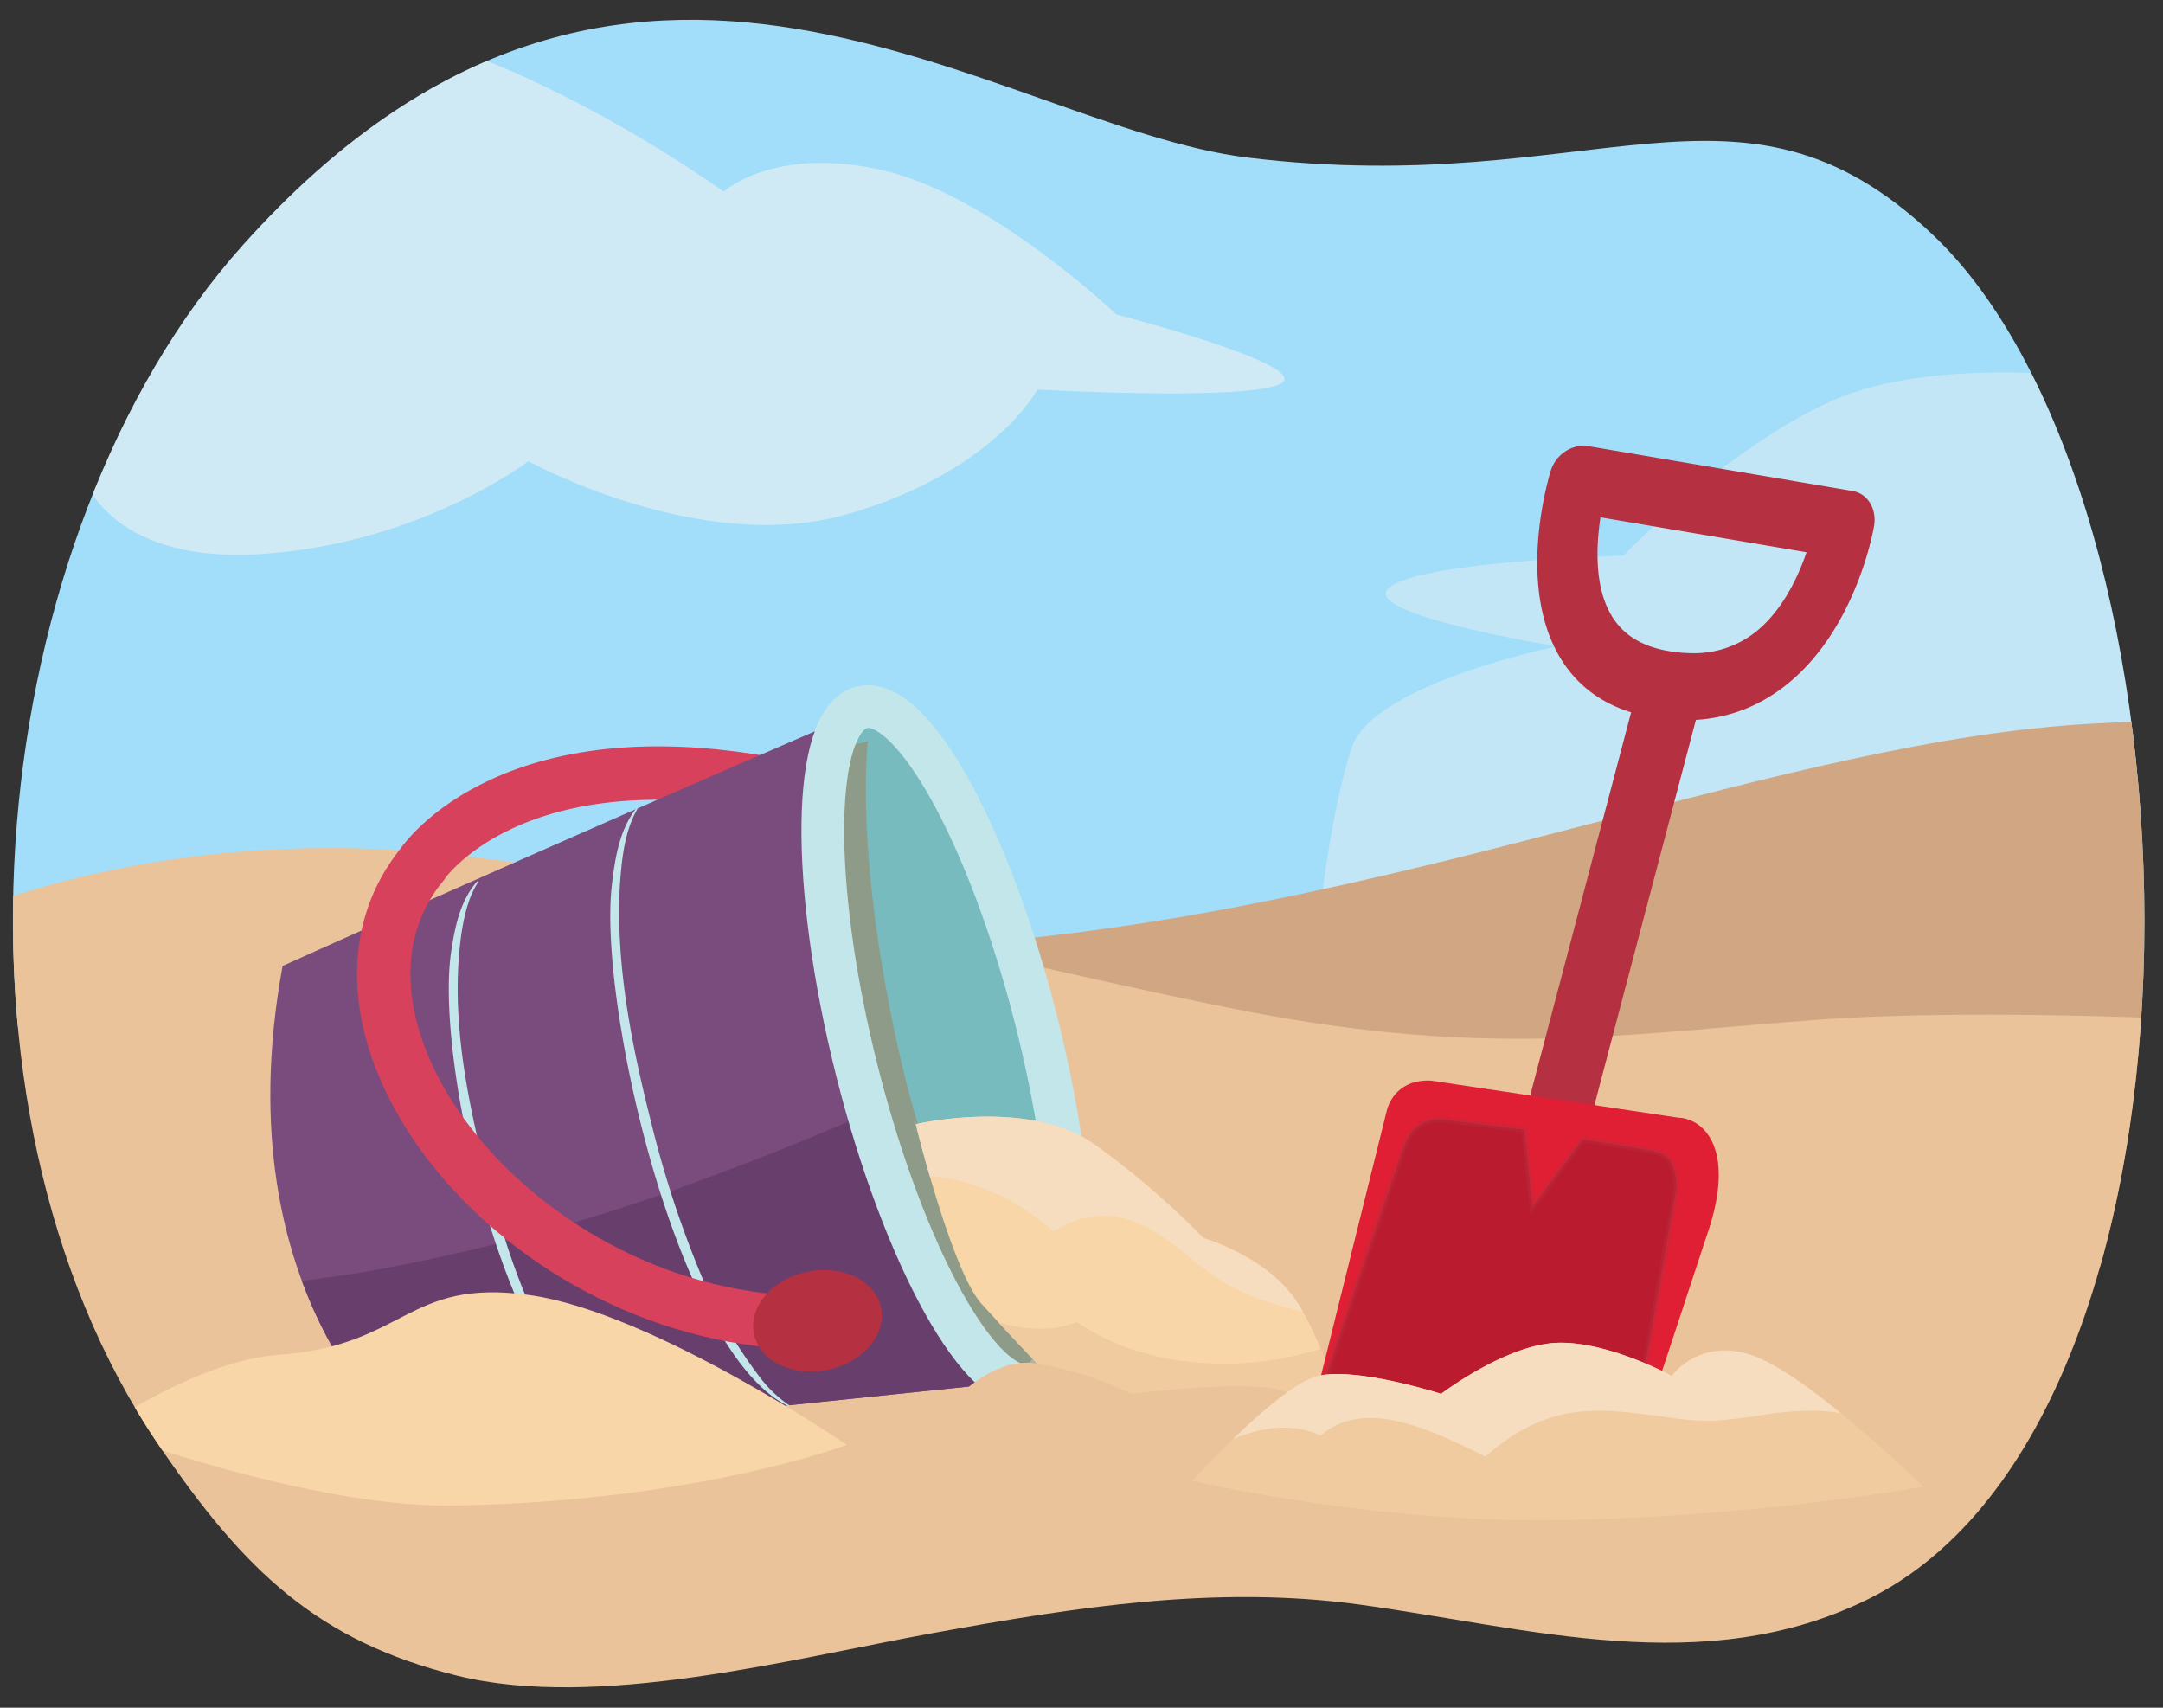 <svg xmlns="http://www.w3.org/2000/svg" xmlns:xlink="http://www.w3.org/1999/xlink" width="380" height="300" viewBox="0 0 380 300"><rect x="0" y="0" width="380" height="300" fill="#333333" stroke="none"/><defs><clipPath id="a"><path d="M377.686-173.369C382.255-93.144,284.252-52.407,188.845-42.19,87.327-31.318-3.4-74.287,3.7-169.743,13.07-295.649,87-333.552,188.845-333.552S373.988-238.3,377.686-173.369Z" fill="none"/></clipPath><clipPath id="b"><path d="M219.168,27.679c61.254,7.47,86.41-18.47,120.267,13.446C388.945,87.8,393,248.9,328.23,280.912c-28.823,14.248-59.594,5.034-89.442.959-25.2-3.44-49.689.439-74.9,5.017-24.926,4.528-59.019,13.6-83.665,7.458C55.973,288.3,43.077,276.2,27.9,253.874c-40.8-60.014-30.683-160,14.734-210.766C110.246-32.463,175.047,22.3,219.168,27.679Z" fill="none"/></clipPath></defs><g clip-path="url(#a)"><g opacity="0.18"><path d="M212.429-5.653a318.915,318.915,0,0,1-22.251-46.5c-.8-2.093-1.424-5.135.061-6.4.944-.8,2.173-.29,3.235.181a30,30,0,0,0,7.752,2.27,2.837,2.837,0,0,0,2.566-.515c2.409-2.382-1.621-7.247-.965-11.155,2.352-1.193,5.782,1.638,7.147-1.188a6.836,6.836,0,0,0,.153-3.879L208.4-83.937c15.04,10.543,34.143,9.9,48.768-1.64a4.4,4.4,0,0,0,1.746-2.273c.408-1.524-.345-3.126-1.06-4.432l-5.385-9.825a14.843,14.843,0,0,0,11.653-3.454,45.453,45.453,0,0,1,4.737-3.964c4.946-3,11.72-.811,15.266-6.31l-2.458-4.106c5.374-5.88,13.476-6.127,18.367-12.718,2.688-3.623,4.083-8.8,7.066-11.978a37.984,37.984,0,0,0,3.543-3.544c1.409-1.944-8.376-16.395-7.331-18.714,2.39-5.306,15.084-3.6,19.34-6.052,6.735-3.875,24.771-8.491,31.866-10.969,1.716-.6,8.77.252,10.354,1.318,1.34.9,12.114,4.823,12.819,6.592,3.882,9.734-17.073,25.02-14.76,35.608,2.146,9.822-31.045,7.281-32.277,17.381-2.3,18.843-10.3,8.145-20.692,21.235-.748.941,30.106,40.017,29.1,40.287a3.927,3.927,0,0,1-2.839-.678c-6.558-3.644-11.811-11.157-18.722-13.344-11.554-3.657-22.394,8.6-34.105,11.227.956,3.951,6.645,4.986,5.618,8.905-.458,1.747-2.079,2.281-3.451,2.521-8.141,1.424-16.509,1.757-24.218,5.539a5.4,5.4,0,0,0-3.291,3.581c-.933,4.377,4.534,6.445,5.395,10.849.718,3.668-2.014,6.767-4.406,8.8L238.079-6.247c-3.876,3.3-7.844,6.654-12.313,8.089-8.1,2.6-16.642-1.524-23.625-7.6-5.163-4.49-10.074-10.7-11.156-18.811" fill="#318391"/></g></g><g clip-path="url(#b)"><rect x="-3.392" y="-5.611" width="390.568" height="185.985" fill="#a2def9"/><path d="M371.318,66.725s-30.88-4.678-49.594,3.743S285.23,97.605,285.23,97.605s-35.559.936-41.173,5.614,29.5,10.331,29.5,10.331-32.306,6.513-36.049,17.742-5.615,29.008-5.615,29.008L392.84,143.456Z" fill="#fff7f0" opacity="0.34"/><path d="M-35.048,62.487s-37.517,13.8-19.4,18.2,68.6,1.91,68.6,1.91S18.091,99.211,46.1,97.31s46.727-16.3,46.727-16.3,30.208,16.708,55.969,9.332,33.453-21.9,33.453-21.9,37.42,2.081,42.831-1.1-28.958-12.1-28.958-12.1-22.06-21.013-41.112-25.347-27.881,3.768-27.881,3.768S78.783-1.512,45.364,3.57-1.046,24.54-1.046,24.54-10.888,17.7-22.138,31.6-35.048,62.487-35.048,62.487Z" fill="#fff7f0" opacity="0.49"/><path d="M23.868,167.27s102.512,2.575,151.724-1.958c74.394-6.852,138.021-35.239,191.858-38.176s46.007,2.937,46.007,2.937l-4.894,93.971L18.974,208.382Z" fill="#d1a682"/><path d="M385.256,309.769h-398.3V163.427s29.984-15.638,76.214-14.377,127.252,24.08,164.449,30.144,59.5,2.343,91.035,0,75.941.4,75.941.4Z" fill="#eac39b"/><ellipse cx="166.318" cy="183.773" rx="16.356" ry="61.36" transform="translate(-39.661 45.908) rotate(-14.059)" fill="#77bbbf" stroke="#c2e6ea" stroke-miterlimit="10" stroke-width="7.495"/><path d="M74.079,151.959s15.865-24.387,66.16-13.236" fill="none" stroke="#d8415b" stroke-linecap="round" stroke-linejoin="round" stroke-width="9.385"/><path d="M182.22,239.541s-15.543-16.917-23.929-53.221-5.81-56.142-5.81-56.142l-5.931,1.668-6.689,6.937,23.289,93.385,9.195,10.522Z" fill="#a67d53" opacity="0.5"/><path d="M147.54,126.572c-6.008,73.911,30.4,116.2,30.4,116.2L72.162,253.778s-33.318-25.354-22.515-84.085C49.647,169.693,92.591,150.269,147.54,126.572Z" fill="#7a4b7d"/><path d="M123.571,207.17A337.123,337.123,0,0,1,65,223.276c-3.967.686-7.965,1.212-11.956,1.751,7.275,19.732,19.121,28.751,19.121,28.751l105.775-11.007s-14.551-16.912-23.736-48.027C144.141,199.271,133.885,203.384,123.571,207.17Z" fill="#683e6d"/><path d="M138.491,247.019c-19.468-9.357-33.428-70.81-31-91.5.544-4.666,1.3-9.7,4.293-13.5.093-.109.262.044.166.149-2.293,4.038-2.723,8.9-3.056,13.455-.735,14.05,2.087,28,5.512,41.587a183.217,183.217,0,0,0,8.734,26.7,80.324,80.324,0,0,0,10.426,18.122,21.848,21.848,0,0,0,5.026,4.787c.112.058.02.253-.1.2Z" fill="#c2e6ea"/><path d="M108.3,251.15c-19.108-8.009-32-64.618-29.029-83.994.632-4.3,1.582-8.932,4.536-12.288.1-.1.258.055.16.156-1.723,2.663-2.444,5.988-2.917,9.094-1.943,13.952.843,28.051,4.229,41.6,3.822,14.494,8.527,29.379,18.288,41.019a20.013,20.013,0,0,0,4.821,4.214c.114.054.033.251-.088.2Z" fill="#c2e6ea"/><path d="M181.284,243.28c-8.731,2.32-22.509-22.441-30.775-55.305s-7.889-61.388.842-63.708" fill="none" stroke="#c2e6ea" stroke-linecap="round" stroke-linejoin="round" stroke-width="7.495"/><path d="M145.7,232.319c-52.509,1.937-94.841-50.772-71.908-79.993q.216-.276.44-.549" fill="none" stroke="#d8415b" stroke-linecap="round" stroke-linejoin="round" stroke-width="9.385"/><ellipse cx="143.621" cy="232.027" rx="10.879" ry="8.289" transform="translate(-43.854 33.743) rotate(-11.638)" fill="#b53040" stroke="#b53040" stroke-miterlimit="10" stroke-width="1.038"/><path d="M17.462,251.032s17.38-12.037,31.3-13.008C71.4,236.445,71.316,224.508,92.979,227.5s55.8,26.319,55.8,26.319-26.32,10-69.313,10.663C54.068,264.869,17.462,251.032,17.462,251.032Z" fill="#f8d6a7"/><path d="M160.882,197.492s6.317,25.793,11.581,31.583,9.757,10.466,9.757,10.466l3.4,7.958,50.007,1.052s-2.632-12.106-7.9-20S211.415,217.5,211.415,217.5a145.241,145.241,0,0,0-18.95-16.318C180.885,192.755,160.882,197.492,160.882,197.492Z" fill="#f8d6a7"/><path d="M172.479,208.628a40.983,40.983,0,0,1,12.665,7.726,21.359,21.359,0,0,1,2.14-1.2,14.861,14.861,0,0,1,8.511-1.463,19.4,19.4,0,0,1,7.486,2.975c4.668,2.919,8.552,7.01,13.454,9.564a53.921,53.921,0,0,0,12.133,4.156c-.364-.63-.741-1.247-1.135-1.837-5.264-7.9-16.318-11.054-16.318-11.054a145.241,145.241,0,0,0-18.95-16.318c-11.58-8.422-31.583-3.685-31.583-3.685s.971,3.96,2.465,9.119A34.1,34.1,0,0,1,172.479,208.628Z" fill="#f7ddbf"/><path d="M212.393,239.493c-8.135-.387-16.415-2.537-23.158-7.233a17.753,17.753,0,0,1-6.188,1.164,25.8,25.8,0,0,1-7.631-1.127c3.886,4.207,6.8,7.244,6.8,7.244l3.4,7.958,50.007,1.052A82.191,82.191,0,0,0,232,236.956,56.059,56.059,0,0,1,212.393,239.493Z" fill="#f0cba0"/><path d="M164.041,250.131s8.46-12.231,18.179-10.59a59.145,59.145,0,0,1,16.562,5.326S215.1,242.761,223,243.814s20,9.475,20,9.475Z" fill="#eac39b"/><polygon points="289.094 117.399 265.22 208.034 275.462 209.908 299.337 119.271 289.094 117.399" fill="#b53040" stroke="#b53040" stroke-miterlimit="10" stroke-width="0.961"/><path d="M278.071,78.763a5.794,5.794,0,0,0-5.231,4.283c-.226.726-5.464,17.936.716,30.5,3.266,6.64,8.959,10.683,16.918,12.014,9.032,1.509,16.979-.546,23.645-6.111,11.587-9.675,14.522-26.39,14.641-27.1.47-2.783-.991-5.219-3.376-5.622l-46.66-7.915A4.114,4.114,0,0,0,278.071,78.763Zm19.071,36.462a25.337,25.337,0,0,1-3.975-.36c-5.356-.9-8.953-3.338-11-7.462-2.637-5.32-2.158-12.379-1.383-17.078l37.224,6.313c-1.416,4.3-4.15,10.508-8.962,14.5A17.849,17.849,0,0,1,297.142,115.225Z" fill="#b53040" stroke="#b53040" stroke-miterlimit="10" stroke-width="0.961"/><path d="M294.817,196.341l-43.371-6.506c-5.616-.3-7.4,3.617-7.8,5.227L229.462,252.2l55.768,9.157,14.482-43.894C305.252,201.868,299.323,196.49,294.817,196.341Z" fill="#e01e34"/><path d="M285.23,261.36l9.242-52.507s.48-5.534-3.431-6.441-13.014-2.242-13.014-2.242L269.215,212.1l-1.473-13.639-14.388-1.8a6.266,6.266,0,0,0-6.476,4.317c-1.93,4.939-17.416,51.224-17.416,51.224Z" fill="#82182a" stroke="#b53040" stroke-miterlimit="10" stroke-width="0.961" opacity="0.4"/><path d="M209.488,260.13s15.265-16.844,22.108-18.423,21.581,3.158,21.581,3.158,11.055-8.422,20-8.948,20.529,5.79,20.529,5.79,5.264-7.369,15.265-3.158,28.951,22.634,28.951,22.634a446.3,446.3,0,0,1-60.534,5.79C242.65,268.026,209.488,260.13,209.488,260.13Z" fill="#f0cba0"/><path d="M232.031,252.182a12.18,12.18,0,0,1,5.731-2.806c4.091-.78,8.338.233,12.192,1.6,3.8,1.351,7.4,3.166,11.039,4.877,4.6-4.131,9.965-7.1,16.175-7.821,5-.576,10.035.189,14.992.819a53.094,53.094,0,0,0,8.422.756,91.594,91.594,0,0,0,9.452-1.1,52.887,52.887,0,0,1,9.586-.658,30.039,30.039,0,0,1,3.788.419c-5.056-4.121-10.453-8.049-14.434-9.725-10-4.212-15.265,3.158-15.265,3.158s-11.581-6.317-20.529-5.79-20,8.948-20,8.948-14.738-4.737-21.581-3.158c-3.761.868-10.063,6.345-14.979,11.1C221.581,250.759,226.915,249.832,232.031,252.182Z" fill="#f7ddbf"/></g></svg>